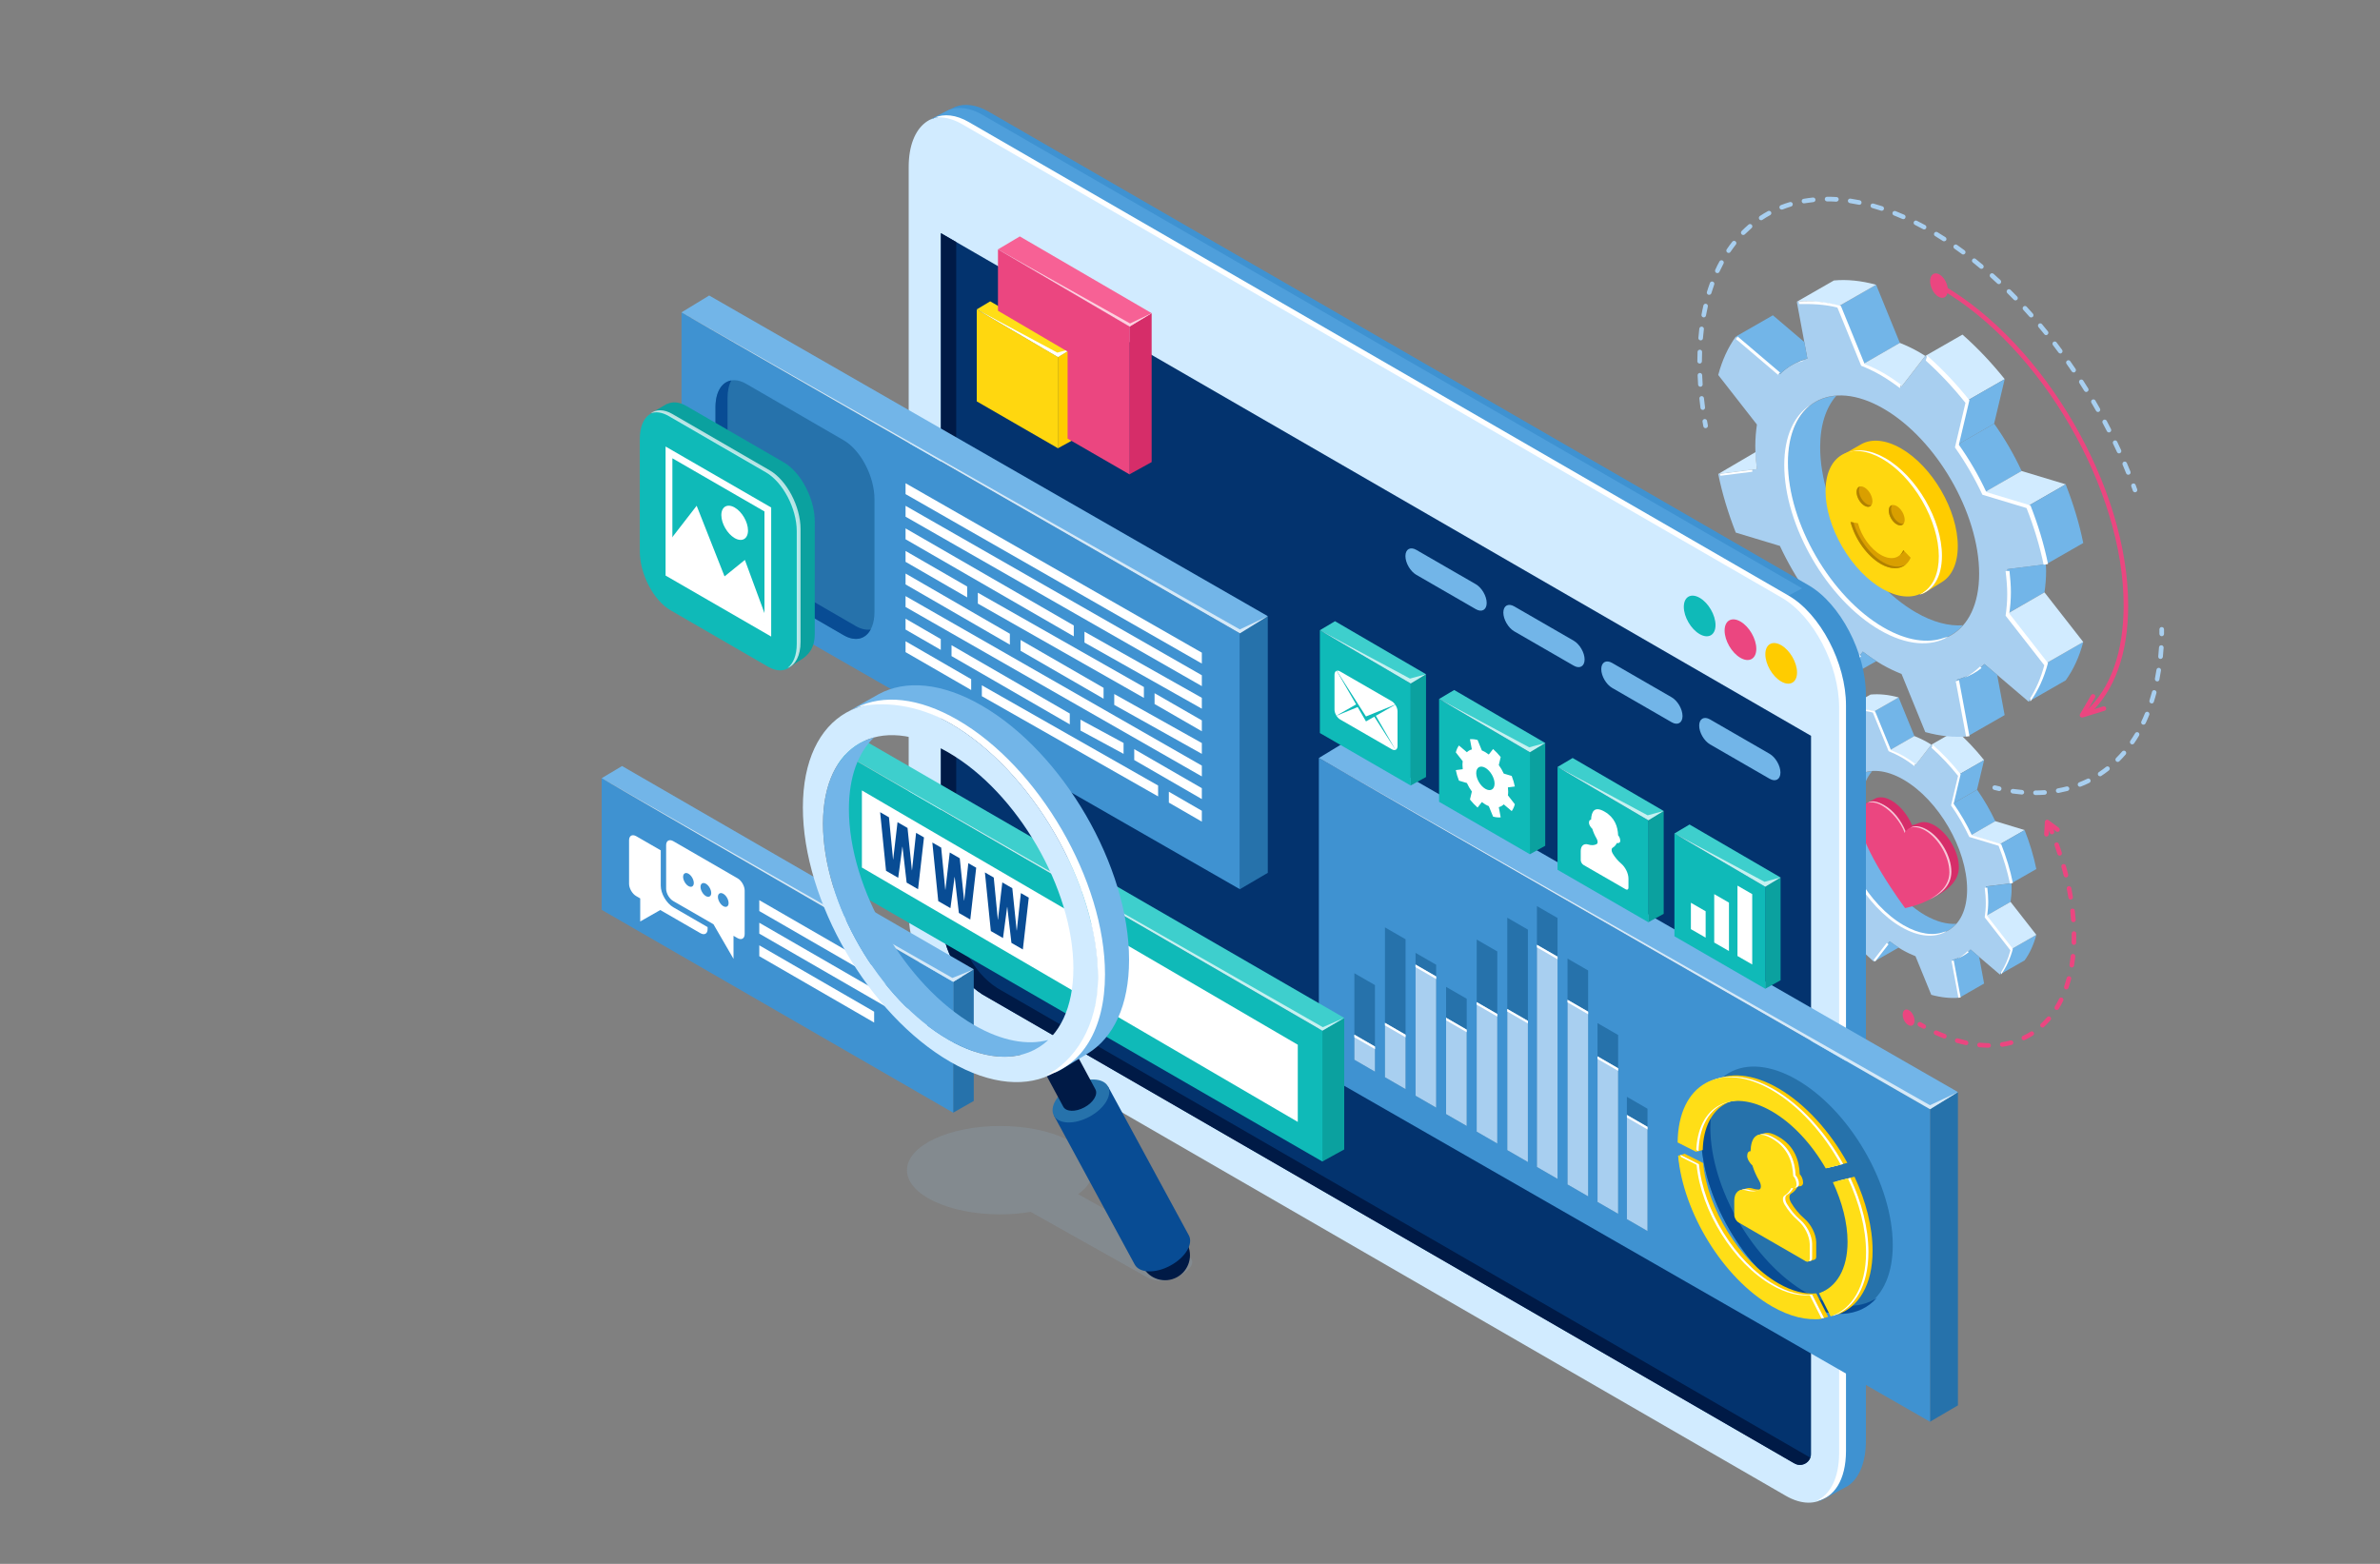 <?xml version="1.0" encoding="utf-8"?>
<!-- Generator: Adobe Illustrator 23.0.2, SVG Export Plug-In . SVG Version: 6.00 Build 0)  -->
<svg version="1.1" id="Layer_1" xmlns="http://www.w3.org/2000/svg" xmlns:xlink="http://www.w3.org/1999/xlink" x="0px" y="0px"
	 viewBox="0 0 350 230" style="enable-background:new 0 0 350 230;" xml:space="preserve">
<rect x="0" y="0" width="350" height="230" fill="#808080" stroke="none"/>
<style type="text/css">
	.st0{fill:#A8CFF0;}
	.st1{fill:#D1EBFF;}
	.st2{fill:#F0F8FF;}
	.st3{opacity:0.5;fill:#FFFFFF;}
	.st4{fill:#FFFFFF;}
	.st5{fill:#72B5E8;}
	.st6{fill:#EB4680;}
	.st7{fill:#D62D69;}
	.st8{opacity:0.7;fill:#FFFFFF;}
	.st9{fill:#3F92D1;}
	.st10{fill:#4F9FDB;}
	.st11{fill:#03336E;}
	.st12{fill:#001A46;}
	.st13{fill:#FFCC00;}
	.st14{fill:#0FBAB8;}
	.st15{fill:#2672AB;}
	.st16{fill:#084C94;}
	.st17{fill:#0BA19F;}
	.st18{fill:#FFD70F;}
	.st19{fill:#D99F00;}
	.st20{fill:#B08100;}
	.st21{fill:#FFDE17;}
	.st22{fill:#3ECFCD;}
	.st23{fill:#F76195;}
	.st24{opacity:0.2;fill:#92B4D1;}
</style>
<g>
	<g>
		<g>
			<path class="st5" d="M283.1,134.6c-5.17-2.99-9.36-10.22-9.36-16.15c0-2.2,0.58-3.9,1.57-5.03c-2.84,0.21-4.76,2.58-4.76,6.59
				c0,5.93,4.19,13.16,9.36,16.15c3.25,1.88,6.1,1.62,7.78-0.3C286.34,135.96,284.78,135.56,283.1,134.6z"/>
			<path class="st0" d="M292.2,132.64c0-0.74-0.06-1.5-0.16-2.27l3.78-0.48c-0.38-1.91-0.97-3.83-1.72-5.73l-4.31-1.3
				c-0.75-1.61-1.66-3.17-2.68-4.63l1.03-4.35c-1.28-1.6-2.66-3.06-4.13-4.35l-2.32,3c-0.62-0.47-1.25-0.91-1.9-1.28
				c-0.65-0.37-1.28-0.66-1.9-0.91l-2.32-5.68c-1.47-0.4-2.85-0.54-4.13-0.42l1.03,5.55c-1.03,0.27-1.93,0.79-2.68,1.53l-4.31-3.68
				c-0.75,1.04-1.33,2.29-1.72,3.75l3.78,4.85c-0.1,0.66-0.16,1.34-0.16,2.09c0,0.74,0.06,1.5,0.16,2.27l-3.78,0.48
				c0.38,1.91,0.97,3.83,1.72,5.73l4.31,1.3c0.75,1.61,1.66,3.17,2.68,4.63l-1.03,4.35c1.28,1.6,2.66,3.06,4.13,4.35l2.32-3
				c0.62,0.47,1.25,0.91,1.9,1.28c0.65,0.37,1.28,0.66,1.9,0.91l2.32,5.68c1.47,0.4,2.85,0.54,4.13,0.42l-1.03-5.55
				c1.03-0.27,1.93-0.79,2.68-1.53l4.31,3.68c0.75-1.04,1.33-2.29,1.72-3.75l-3.78-4.85C292.14,134.07,292.2,133.38,292.2,132.64z
				 M279.92,136.15c-5.17-2.99-9.36-10.22-9.36-16.15c0-5.93,4.19-8.32,9.36-5.34c5.17,2.99,9.36,10.22,9.36,16.15
				C289.28,136.75,285.09,139.14,279.92,136.15z"/>
			<polygon class="st5" points="281.53,108.25 279.21,102.57 275.58,104.65 277.9,110.33 			"/>
			<path class="st1" d="M277.9,110.33c0.62,0.25,1.25,0.54,1.9,0.91c0.65,0.37,1.28,0.81,1.9,1.28l2.32-3l0,0
				c0,0-0.39-0.25-0.59-0.36c-0.65-0.37-1.28-0.66-1.9-0.91L277.9,110.33z"/>
			<path class="st1" d="M279.21,102.57c-1.47-0.4-2.85-0.54-4.13-0.42l-3.63,2.08c1.28-0.12,2.66,0.01,4.13,0.42L279.21,102.57z"/>
			<path class="st1" d="M291.78,111.79c-1.28-1.6-2.66-3.06-4.13-4.35l-3.63,2.08c1.47,1.29,2.85,2.76,4.13,4.35L291.78,111.79z"/>
			<polygon class="st5" points="288.15,113.87 287.12,118.23 290.74,116.14 291.78,111.79 			"/>
			<path class="st5" d="M287.12,118.23c1.03,1.46,1.93,3.02,2.68,4.63l3.63-2.08c-0.75-1.61-1.66-3.17-2.68-4.63L287.12,118.23z"/>
			<polygon class="st1" points="289.8,122.86 294.11,124.16 297.74,122.08 293.43,120.77 			"/>
			<path class="st5" d="M294.11,124.16c0.75,1.9,1.33,3.82,1.72,5.73l3.63-2.08c-0.39-1.91-0.97-3.83-1.72-5.73L294.11,124.16z"/>
			<path class="st5" d="M272.48,109.78l-0.3-1.61l-3.07-2.62l-3.63,2.08l4.31,3.68C270.55,110.56,271.46,110.05,272.48,109.78z"/>
			<path class="st5" d="M295.83,139.57c-0.38,1.46-0.97,2.71-1.72,3.75l3.63-2.08c0.75-1.04,1.33-2.29,1.72-3.75L295.83,139.57z"/>
			<path class="st5" d="M295.67,132.64c0.1-0.66,0.16-1.34,0.16-2.08c0-0.22-0.01-0.44-0.03-0.66l-3.76,0.48
				c0.1,0.77,0.16,1.53,0.16,2.27c0,0.74-0.06,1.43-0.16,2.08L295.67,132.64z"/>
			<polygon class="st1" points="292.04,134.72 295.83,139.57 299.46,137.49 295.67,132.64 			"/>
			<path class="st5" d="M289.8,139.65c-0.75,0.74-1.66,1.26-2.68,1.53l1.03,5.55l3.63-2.08l-0.73-3.93L289.8,139.65z"/>
			<path class="st1" d="M267.42,118.92l-3.65,2.14l3.78-0.48C267.49,120.03,267.44,119.47,267.42,118.92z"/>
			<path class="st5" d="M277.9,138.43l-2.32,3l3.65-2.08C278.79,139.07,278.34,138.76,277.9,138.43z"/>
			<g>
				<path class="st4" d="M272.04,110.03l-0.01-0.06c-0.17,0.07-0.34,0.15-0.5,0.23C271.7,110.14,271.87,110.07,272.04,110.03z"/>
				<path class="st4" d="M267.1,120.65l-3.14,0.4c0.01,0.06,0.03,0.12,0.04,0.18l3.12-0.39C267.11,120.77,267.1,120.71,267.1,120.65
					z"/>
				<path class="st4" d="M287.95,114.11l-1.03,4.35c1.03,1.46,1.93,3.02,2.68,4.63l4.31,1.3c0.72,1.84,1.29,3.7,1.67,5.55l0.43-0.07
					c-0.38-1.91-0.97-3.83-1.72-5.73l-4.31-1.3c-0.75-1.61-1.66-3.17-2.68-4.63l1.03-4.35c-1.28-1.6-2.66-3.06-4.13-4.35l-0.14,0.48
					C285.44,111.22,286.74,112.6,287.95,114.11z"/>
				<path class="st4" d="M279.95,136.08c-5.17-2.99-9.36-10.22-9.36-16.15c0-2.62,0.82-4.54,2.18-5.62
					c-1.57,1.01-2.54,3.03-2.54,5.87c0,5.93,4.19,13.16,9.36,16.15c2.61,1.51,4.97,1.64,6.67,0.64c-0.13,0.04-0.26,0.06-0.39,0.09
					C284.26,137.66,282.2,137.38,279.95,136.08z"/>
				<path class="st4" d="M287.81,140.99c0.62-0.22,1.19-0.54,1.71-0.96l-0.16-0.14C288.9,140.35,288.38,140.71,287.81,140.99z"/>
				<path class="st4" d="M269.66,111.41c-0.16,0.01,0-0.12,0.16-0.25l-4.15-3.54c-0.12,0.16-0.22,0.34-0.03,0.36L269.66,111.41z"/>
				<path class="st4" d="M287.01,141.43l0.99,5.31c-0.11-0.01,0.11-0.01,0.33-0.03l-1.02-5.49
					C287.1,141.3,286.89,141.37,287.01,141.43z"/>
				<path class="st4" d="M292.39,132.62c0-0.68-0.06-1.38-0.14-2.08l-0.38,0.03c0.1,0.77,0.16,1.53,0.16,2.27
					c0,0.74-0.06,1.43-0.16,2.08l3.78,4.85c-0.32,1.23-0.8,2.3-1.38,3.23l0.02,0.3c0.75-1.04,1.33-2.29,1.72-3.75l-3.78-4.85
					C292.32,134.05,292.39,133.36,292.39,132.62z"/>
				<path class="st4" d="M275.42,104.8l2.32,5.68c0.62,0.25,1.25,0.54,1.9,0.91c0.65,0.37,1.28,0.81,1.9,1.28l0.07-0.36
					c-0.53-0.39-1.07-0.77-1.63-1.09c-0.65-0.37-1.28-0.66-1.9-0.91l-2.32-5.68c-1.47-0.4-2.85-0.54-4.13-0.42l0.04,0.24
					C272.77,104.43,274.21,104.46,275.42,104.8z"/>
				<path class="st4" d="M277.46,138.68l-1.94,2.51c0.08,0.07,0.16,0.15,0.24,0.22l1.97-2.54
					C277.64,138.81,277.55,138.75,277.46,138.68z"/>
			</g>
		</g>
		<g>
			<path class="st5" d="M281.76,90.07c-7.78-4.49-14.09-15.37-14.09-24.29c0-3.31,0.88-5.87,2.37-7.57
				c-4.27,0.31-7.16,3.88-7.16,9.91c0,8.93,6.31,19.8,14.08,24.29c4.89,2.82,9.18,2.43,11.7-0.45
				C286.63,92.11,284.27,91.52,281.76,90.07z"/>
			<path class="st0" d="M295.45,87.12c0-1.12-0.1-2.26-0.24-3.41l5.69-0.72c-0.58-2.87-1.46-5.76-2.58-8.62l-6.49-1.96
				c-1.13-2.43-2.49-4.77-4.04-6.96l1.55-6.55c-1.92-2.4-4.01-4.61-6.21-6.55l-3.49,4.52c-0.93-0.7-1.88-1.36-2.85-1.92
				c-0.97-0.56-1.92-1-2.85-1.37l-3.49-8.55c-2.21-0.61-4.29-0.81-6.21-0.63l1.55,8.34c-1.54,0.41-2.91,1.18-4.04,2.3l-6.49-5.53
				c-1.12,1.56-2,3.44-2.58,5.64l5.69,7.29c-0.14,0.99-0.24,2.02-0.24,3.14c0,1.12,0.1,2.26,0.24,3.41l-5.69,0.72
				c0.58,2.87,1.46,5.76,2.58,8.62l6.49,1.96c1.13,2.43,2.49,4.77,4.04,6.96l-1.55,6.55c1.92,2.4,4.01,4.61,6.21,6.55l3.49-4.52
				c0.93,0.7,1.88,1.36,2.85,1.92c0.97,0.56,1.92,1,2.85,1.37l3.49,8.55c2.21,0.61,4.29,0.81,6.21,0.63l-1.55-8.34
				c1.54-0.41,2.91-1.18,4.04-2.3l6.49,5.53c1.12-1.56,2-3.44,2.58-5.64l-5.69-7.29C295.35,89.27,295.45,88.24,295.45,87.12z
				 M276.97,92.41c-7.78-4.49-14.08-15.37-14.08-24.29s6.31-12.52,14.08-8.03c7.78,4.49,14.08,15.37,14.08,24.29
				S284.75,96.9,276.97,92.41z"/>
			<polygon class="st5" points="279.39,50.43 275.9,41.88 270.44,45.02 273.94,53.57 			"/>
			<path class="st1" d="M273.94,53.57c0.93,0.37,1.88,0.81,2.85,1.37c0.97,0.56,1.92,1.22,2.85,1.92l3.49-4.52l0,0
				c0,0-0.59-0.37-0.89-0.54c-0.97-0.56-1.92-1-2.85-1.37L273.94,53.57z"/>
			<path class="st1" d="M275.9,41.88c-2.21-0.61-4.29-0.81-6.21-0.63l-5.46,3.13c1.92-0.18,4.01,0.02,6.21,0.63L275.9,41.88z"/>
			<path class="st1" d="M294.81,55.76c-1.92-2.4-4.01-4.61-6.21-6.55l-5.46,3.13c2.21,1.94,4.29,4.15,6.21,6.55L294.81,55.76z"/>
			<polygon class="st5" points="289.35,58.89 287.8,65.44 293.25,62.31 294.81,55.76 			"/>
			<path class="st5" d="M287.8,65.44c1.54,2.19,2.91,4.54,4.04,6.96l5.46-3.13c-1.13-2.43-2.49-4.77-4.04-6.96L287.8,65.44z"/>
			<polygon class="st1" points="291.83,72.4 298.32,74.37 303.78,71.23 297.29,69.27 			"/>
			<path class="st5" d="M298.32,74.37c1.12,2.85,2,5.75,2.58,8.62l5.46-3.13c-0.58-2.87-1.46-5.76-2.58-8.62L298.32,74.37z"/>
			<path class="st5" d="M265.79,52.73l-0.45-2.43l-4.62-3.93l-5.46,3.13l6.49,5.53C262.88,53.92,264.24,53.14,265.79,52.73z"/>
			<path class="st5" d="M300.9,97.55c-0.58,2.2-1.46,4.08-2.58,5.64l5.46-3.13c1.12-1.56,2-3.44,2.58-5.64L300.9,97.55z"/>
			<path class="st5" d="M300.66,87.12c0.14-0.99,0.24-2.02,0.24-3.14c0-0.33-0.02-0.66-0.04-1l-5.66,0.72
				c0.14,1.15,0.24,2.3,0.24,3.41c0,1.12-0.1,2.15-0.24,3.14L300.66,87.12z"/>
			<polygon class="st1" points="295.21,90.26 300.9,97.55 306.36,94.42 300.66,87.12 			"/>
			<path class="st5" d="M291.83,97.66c-1.13,1.12-2.49,1.89-4.04,2.3l1.55,8.34l5.46-3.13l-1.1-5.92L291.83,97.66z"/>
			<path class="st1" d="M258.17,66.49l-5.49,3.22l5.69-0.72C258.27,68.15,258.2,67.31,258.17,66.49z"/>
			<path class="st5" d="M273.94,95.83l-3.49,4.52l5.5-3.13C275.26,96.79,274.59,96.33,273.94,95.83z"/>
			<g>
				<path class="st4" d="M265.12,53.11l-0.02-0.08c-0.26,0.1-0.51,0.22-0.76,0.34C264.6,53.27,264.86,53.18,265.12,53.11z"/>
				<path class="st4" d="M257.68,69.09l-4.73,0.6c0.02,0.09,0.04,0.18,0.06,0.28l4.69-0.59C257.7,69.27,257.69,69.18,257.68,69.09z"
					/>
				<path class="st4" d="M289.04,59.25l-1.55,6.55c1.54,2.19,2.91,4.54,4.04,6.96l6.49,1.96c1.09,2.76,1.94,5.57,2.52,8.34
					l0.64-0.11c-0.58-2.87-1.46-5.76-2.58-8.62l-6.49-1.96c-1.13-2.43-2.49-4.77-4.04-6.96l1.55-6.55c-1.92-2.4-4.01-4.61-6.21-6.55
					l-0.21,0.72C285.27,54.9,287.23,56.98,289.04,59.25z"/>
				<path class="st4" d="M277.02,92.3c-7.78-4.49-14.09-15.37-14.09-24.29c0-3.94,1.24-6.83,3.28-8.45
					c-2.36,1.52-3.82,4.56-3.82,8.83c0,8.93,6.31,19.8,14.08,24.29c3.93,2.27,7.48,2.47,10.03,0.97c-0.19,0.06-0.39,0.1-0.58,0.14
					C283.5,94.67,280.4,94.25,277.02,92.3z"/>
				<path class="st4" d="M288.84,99.68c0.94-0.34,1.8-0.82,2.57-1.44l-0.24-0.2C290.48,98.72,289.69,99.26,288.84,99.68z"/>
				<path class="st4" d="M261.54,55.18c-0.24,0.01,0-0.18,0.24-0.38l-6.25-5.32c-0.18,0.25-0.34,0.51-0.04,0.55L261.54,55.18z"/>
				<path class="st4" d="M287.64,100.34l1.49,7.98c-0.17-0.01,0.17-0.01,0.5-0.04l-1.54-8.26
					C287.77,100.14,287.46,100.25,287.64,100.34z"/>
				<path class="st4" d="M295.72,87.09c0-1.03-0.09-2.08-0.21-3.13L294.94,84c0.14,1.15,0.24,2.3,0.24,3.41
					c0,1.12-0.1,2.15-0.24,3.14l5.69,7.29c-0.49,1.85-1.2,3.47-2.08,4.87l0.04,0.45c1.12-1.56,2-3.44,2.58-5.64l-5.69-7.29
					C295.63,89.24,295.72,88.21,295.72,87.09z"/>
				<path class="st4" d="M270.21,45.24l3.49,8.55c0.93,0.37,1.88,0.81,2.85,1.37c0.97,0.56,1.92,1.22,2.85,1.92l0.11-0.54
					c-0.8-0.59-1.62-1.15-2.45-1.63c-0.97-0.56-1.92-1-2.85-1.37l-3.49-8.55c-2.21-0.61-4.29-0.81-6.21-0.63l0.07,0.36
					C266.21,44.68,268.38,44.74,270.21,45.24z"/>
				<path class="st4" d="M273.27,96.21l-2.92,3.78c0.12,0.11,0.24,0.23,0.37,0.34l2.96-3.82C273.54,96.4,273.41,96.31,273.27,96.21z
					"/>
			</g>
		</g>
		<path class="st6" d="M283.84,41.25c0.04-0.9,0.66-1.3,1.38-0.88c0.72,0.42,1.27,1.49,1.23,2.39s-0.66,1.3-1.38,0.88
			C284.35,43.23,283.8,42.16,283.84,41.25z"/>
		<path class="st6" d="M279.81,149.16c0.03-0.6,0.44-0.86,0.92-0.58c0.48,0.28,0.85,0.99,0.82,1.59c-0.03,0.6-0.44,0.86-0.92,0.58
			C280.14,150.48,279.78,149.76,279.81,149.16z"/>
		<g>
			<path class="st6" d="M306.18,105.53c-0.1,0-0.2-0.05-0.26-0.13c-0.09-0.11-0.1-0.26-0.03-0.38l1.62-2.77
				c0.09-0.16,0.3-0.21,0.46-0.12c0.16,0.09,0.22,0.3,0.12,0.46l-1.18,2.03l2.39-0.73c0.18-0.05,0.37,0.05,0.42,0.22
				c0.06,0.18-0.04,0.37-0.22,0.42l-3.21,0.99C306.24,105.53,306.21,105.53,306.18,105.53z"/>
		</g>
		<g>
			<path class="st7" d="M278.18,117.75c1.26,0.73,2.37,2.13,3.01,3.63c0.01,0.02,0.72-0.22,1-0.34c0.62-0.25,1.43-0.15,2.31,0.36
				c1.97,1.14,3.57,3.89,3.57,6.15c0,4.13-7.07,5.56-7.07,5.56s-6.72-8.99-6.72-13.12c0-1.13-0.48-1.47,0.16-1.84
				c0.06-0.03,1.33-0.71,1.39-0.74C276.45,117.14,277.28,117.23,278.18,117.75z"/>
			<path class="st6" d="M276.99,118.4c1.37,0.79,2.56,2.37,3.16,4.02c0.6-0.96,1.79-1.16,3.16-0.37c1.97,1.14,3.57,3.89,3.57,6.15
				c0,4.13-6.72,5.35-6.72,5.35s-6.72-8.99-6.72-13.12C273.42,118.17,275.02,117.26,276.99,118.4z"/>
			<g>
				<path class="st8" d="M276.79,118.48c1.37,0.79,2.72,2.38,3.32,4.02c0.12-0.2-0.05-0.12,0.12-0.25c-0.62-1.57-1.76-3.04-3.07-3.8
					c-1.08-0.62-1.89-0.77-2.53-0.37C275.23,117.9,275.98,118.01,276.79,118.48z"/>
				<path class="st8" d="M283.4,122.03c-1.07-0.62-1.91-0.63-2.45-0.3c0.6-0.18,1.34-0.07,2.16,0.4c1.97,1.14,3.57,3.89,3.57,6.15
					c0,1.92-1.45,3.21-3.01,4.04c1.74-0.81,3.3-2.01,3.3-4.14C286.96,125.92,285.37,123.16,283.4,122.03z"/>
			</g>
		</g>
		<g>
			<path class="st6" d="M307.2,105.07l-0.45-0.5c3.63-3.29,5.55-8.67,5.55-15.53c0-17.09-12.11-37.98-27.01-46.58l0.34-0.58
				c15.08,8.7,27.34,29.86,27.34,47.16C312.97,96.11,310.98,101.65,307.2,105.07z"/>
		</g>
		<g>
			<g>
				<path class="st0" d="M317.9,93.57C317.9,93.57,317.9,93.57,317.9,93.57c-0.19,0-0.34-0.16-0.34-0.34c0-0.22,0-0.45,0-0.67
					c0-0.19,0.15-0.34,0.34-0.34c0.19,0,0.34,0.15,0.34,0.34c0,0.23,0,0.46,0,0.68C318.24,93.42,318.08,93.57,317.9,93.57z"/>
			</g>
			<g>
				<path class="st0" d="M299.34,116.93c-0.19,0-0.34-0.15-0.34-0.33c0-0.19,0.15-0.34,0.33-0.34c0.44,0,0.88-0.02,1.32-0.05
					c0.18-0.01,0.35,0.13,0.36,0.31c0.01,0.19-0.13,0.35-0.31,0.36C300.26,116.91,299.8,116.93,299.34,116.93
					C299.34,116.93,299.34,116.93,299.34,116.93z M297.34,116.85c-0.01,0-0.02,0-0.03,0c-0.44-0.04-0.89-0.09-1.35-0.15
					c-0.18-0.03-0.31-0.2-0.29-0.38c0.03-0.18,0.2-0.31,0.38-0.29c0.44,0.06,0.88,0.11,1.31,0.15c0.19,0.02,0.32,0.18,0.31,0.36
					C297.66,116.72,297.51,116.85,297.34,116.85z M302.67,116.62c-0.16,0-0.3-0.11-0.33-0.28c-0.03-0.18,0.09-0.36,0.27-0.39
					c0.43-0.08,0.86-0.17,1.28-0.28c0.18-0.05,0.36,0.06,0.41,0.24c0.05,0.18-0.06,0.36-0.24,0.41c-0.43,0.11-0.88,0.21-1.33,0.3
					C302.71,116.62,302.69,116.62,302.67,116.62z M305.88,115.71c-0.13,0-0.26-0.08-0.31-0.21c-0.07-0.17,0.02-0.37,0.19-0.44
					c0.41-0.16,0.81-0.34,1.2-0.53c0.17-0.08,0.37-0.01,0.45,0.15c0.08,0.17,0.01,0.37-0.15,0.45c-0.4,0.2-0.82,0.39-1.25,0.55
					C305.97,115.7,305.92,115.71,305.88,115.71z M308.84,114.17c-0.11,0-0.22-0.05-0.28-0.15c-0.1-0.15-0.06-0.36,0.1-0.47
					c0.36-0.24,0.72-0.5,1.06-0.77c0.15-0.11,0.36-0.09,0.47,0.06c0.11,0.15,0.09,0.36-0.06,0.47c-0.35,0.28-0.73,0.55-1.11,0.8
					C308.97,114.15,308.91,114.17,308.84,114.17z M311.43,112.06c-0.09,0-0.17-0.03-0.24-0.1c-0.13-0.13-0.13-0.35,0-0.48
					c0.31-0.31,0.61-0.63,0.89-0.96c0.12-0.14,0.33-0.16,0.48-0.04c0.14,0.12,0.16,0.33,0.04,0.48c-0.29,0.34-0.61,0.68-0.93,1
					C311.6,112.02,311.52,112.06,311.43,112.06z M313.56,109.48c-0.07,0-0.13-0.02-0.19-0.06c-0.15-0.11-0.19-0.32-0.09-0.47
					c0.25-0.36,0.48-0.73,0.71-1.11c0.09-0.16,0.3-0.21,0.46-0.12c0.16,0.09,0.21,0.3,0.12,0.46c-0.23,0.39-0.47,0.78-0.73,1.15
					C313.77,109.43,313.66,109.48,313.56,109.48z M315.21,106.58c-0.05,0-0.1-0.01-0.14-0.03c-0.17-0.08-0.24-0.28-0.16-0.45
					c0.19-0.39,0.36-0.8,0.53-1.21c0.07-0.17,0.27-0.26,0.44-0.19c0.17,0.07,0.26,0.27,0.19,0.44c-0.17,0.43-0.35,0.84-0.54,1.24
					C315.46,106.51,315.34,106.58,315.21,106.58z M316.42,103.46c-0.03,0-0.07,0-0.1-0.02c-0.18-0.06-0.28-0.25-0.22-0.42
					c0.13-0.41,0.25-0.84,0.37-1.27c0.05-0.18,0.23-0.29,0.41-0.24c0.18,0.05,0.29,0.23,0.24,0.41c-0.12,0.44-0.24,0.88-0.38,1.3
					C316.7,103.37,316.57,103.46,316.42,103.46z M317.24,100.22c-0.02,0-0.04,0-0.07-0.01c-0.18-0.04-0.3-0.21-0.27-0.4
					c0.08-0.43,0.16-0.86,0.23-1.31c0.03-0.18,0.2-0.31,0.38-0.28c0.18,0.03,0.31,0.2,0.28,0.38c-0.07,0.45-0.15,0.9-0.23,1.33
					C317.54,100.11,317.4,100.22,317.24,100.22z M317.72,96.91c-0.01,0-0.02,0-0.03,0c-0.19-0.02-0.32-0.18-0.3-0.37
					c0.04-0.43,0.08-0.88,0.11-1.32c0.01-0.19,0.15-0.33,0.36-0.32c0.19,0.01,0.33,0.17,0.32,0.36c-0.03,0.46-0.06,0.9-0.11,1.35
					C318.04,96.78,317.89,96.91,317.72,96.91z"/>
			</g>
			<g>
				<path class="st0" d="M294,116.34c-0.02,0-0.05,0-0.07-0.01c-0.22-0.05-0.44-0.1-0.67-0.16c-0.18-0.04-0.29-0.23-0.25-0.41
					c0.04-0.18,0.23-0.29,0.41-0.25c0.22,0.05,0.43,0.1,0.65,0.15c0.18,0.04,0.3,0.22,0.26,0.4
					C294.29,116.23,294.15,116.34,294,116.34z"/>
			</g>
		</g>
		<g>
			<g>
				<path class="st0" d="M250.82,62.97c-0.16,0-0.3-0.11-0.33-0.28c-0.04-0.22-0.08-0.45-0.12-0.67c-0.03-0.18,0.09-0.36,0.28-0.39
					c0.18-0.03,0.36,0.09,0.39,0.28c0.04,0.22,0.08,0.44,0.12,0.66c0.03,0.18-0.09,0.36-0.27,0.39
					C250.86,62.97,250.84,62.97,250.82,62.97z"/>
			</g>
			<g>
				<path class="st0" d="M312.98,69.82c-0.13,0-0.26-0.08-0.31-0.21c-0.17-0.42-0.34-0.84-0.52-1.26c-0.07-0.17,0.01-0.37,0.18-0.44
					c0.17-0.07,0.37,0.01,0.44,0.18c0.18,0.42,0.36,0.84,0.53,1.27c0.07,0.17-0.01,0.37-0.19,0.44
					C313.07,69.81,313.02,69.82,312.98,69.82z M311.63,66.68c-0.13,0-0.25-0.07-0.31-0.2c-0.19-0.41-0.38-0.82-0.58-1.23
					c-0.08-0.17-0.01-0.37,0.16-0.45c0.17-0.08,0.37-0.01,0.45,0.16c0.2,0.41,0.39,0.83,0.58,1.24c0.08,0.17,0,0.37-0.17,0.45
					C311.72,66.67,311.67,66.68,311.63,66.68z M310.14,63.6c-0.12,0-0.24-0.07-0.3-0.18c-0.2-0.4-0.41-0.81-0.63-1.21
					c-0.09-0.16-0.02-0.37,0.14-0.46c0.17-0.09,0.37-0.02,0.46,0.14c0.21,0.4,0.43,0.81,0.63,1.22c0.08,0.17,0.02,0.37-0.15,0.45
					C310.25,63.59,310.19,63.6,310.14,63.6z M308.53,60.59c-0.12,0-0.23-0.06-0.29-0.17c-0.22-0.4-0.45-0.79-0.68-1.18
					c-0.09-0.16-0.04-0.37,0.12-0.46c0.16-0.09,0.37-0.04,0.46,0.12c0.23,0.39,0.46,0.79,0.68,1.19c0.09,0.16,0.03,0.37-0.13,0.46
					C308.65,60.58,308.59,60.59,308.53,60.59z M250.4,60.28c-0.17,0-0.31-0.12-0.33-0.29c-0.06-0.46-0.11-0.91-0.16-1.36
					c-0.02-0.19,0.11-0.35,0.3-0.37c0.18-0.02,0.35,0.11,0.37,0.3c0.05,0.45,0.1,0.9,0.16,1.35c0.02,0.18-0.11,0.35-0.29,0.38
					C250.43,60.28,250.41,60.28,250.4,60.28z M306.8,57.65c-0.11,0-0.22-0.06-0.29-0.16c-0.24-0.39-0.48-0.77-0.72-1.15
					c-0.1-0.16-0.05-0.37,0.1-0.47c0.16-0.1,0.36-0.06,0.47,0.1c0.25,0.38,0.49,0.77,0.73,1.16c0.1,0.16,0.05,0.37-0.11,0.46
					C306.92,57.63,306.86,57.65,306.8,57.65z M250.06,56.88c-0.18,0-0.32-0.14-0.34-0.31c-0.03-0.46-0.06-0.92-0.07-1.37
					c-0.01-0.19,0.14-0.34,0.32-0.35c0,0,0.01,0,0.01,0c0.18,0,0.33,0.14,0.34,0.32c0.02,0.45,0.04,0.9,0.07,1.35
					c0.01,0.19-0.13,0.35-0.31,0.36C250.07,56.88,250.07,56.88,250.06,56.88z M304.95,54.78c-0.11,0-0.21-0.05-0.28-0.15
					c-0.25-0.38-0.51-0.75-0.77-1.12c-0.11-0.15-0.07-0.36,0.08-0.47c0.15-0.11,0.36-0.07,0.47,0.08c0.26,0.37,0.52,0.75,0.78,1.13
					c0.1,0.15,0.06,0.36-0.09,0.47C305.08,54.76,305.02,54.78,304.95,54.78z M249.95,53.47C249.95,53.47,249.95,53.47,249.95,53.47
					c-0.19,0-0.34-0.15-0.34-0.34c0-0.46,0.01-0.92,0.03-1.38c0.01-0.18,0.16-0.32,0.34-0.32c0,0,0.01,0,0.01,0
					c0.19,0.01,0.33,0.16,0.32,0.35c-0.02,0.45-0.03,0.9-0.03,1.35C250.29,53.32,250.13,53.47,249.95,53.47z M302.99,51.99
					c-0.1,0-0.2-0.05-0.27-0.14c-0.27-0.36-0.54-0.73-0.82-1.09c-0.11-0.15-0.08-0.36,0.06-0.47c0.15-0.11,0.36-0.09,0.47,0.06
					c0.28,0.36,0.55,0.73,0.82,1.1c0.11,0.15,0.08,0.36-0.07,0.47C303.13,51.97,303.05,51.99,302.99,51.99z M250.1,50.06
					c-0.01,0-0.02,0-0.03,0c-0.19-0.02-0.32-0.18-0.31-0.36c0.04-0.46,0.09-0.92,0.14-1.37c0.02-0.18,0.2-0.32,0.38-0.29
					c0.19,0.02,0.32,0.19,0.29,0.38c-0.05,0.44-0.1,0.89-0.14,1.35C250.42,49.93,250.27,50.06,250.1,50.06z M300.9,49.29
					c-0.1,0-0.2-0.04-0.26-0.13c-0.28-0.35-0.57-0.7-0.86-1.05c-0.12-0.14-0.1-0.36,0.04-0.48c0.14-0.12,0.35-0.1,0.47,0.04
					c0.29,0.35,0.58,0.7,0.87,1.06c0.12,0.15,0.09,0.36-0.05,0.47C301.05,49.27,300.98,49.29,300.9,49.29z M298.7,46.69
					c-0.09,0-0.19-0.04-0.25-0.11c-0.3-0.34-0.6-0.68-0.91-1.01c-0.13-0.14-0.12-0.35,0.02-0.48c0.14-0.13,0.35-0.12,0.48,0.02
					c0.31,0.34,0.61,0.67,0.92,1.02c0.12,0.14,0.11,0.35-0.03,0.48C298.86,46.66,298.78,46.69,298.7,46.69z M250.55,46.68
					c-0.02,0-0.04,0-0.06-0.01c-0.18-0.03-0.3-0.21-0.27-0.39c0.08-0.46,0.18-0.91,0.28-1.35c0.04-0.18,0.22-0.3,0.4-0.25
					c0.18,0.04,0.29,0.22,0.25,0.4c-0.1,0.43-0.19,0.87-0.27,1.32C250.85,46.57,250.71,46.68,250.55,46.68z M296.39,44.18
					c-0.09,0-0.18-0.03-0.24-0.1c-0.32-0.33-0.64-0.65-0.96-0.97c-0.13-0.13-0.13-0.34,0-0.48c0.13-0.13,0.34-0.13,0.48,0
					c0.32,0.32,0.65,0.65,0.97,0.98c0.13,0.13,0.13,0.35-0.01,0.48C296.56,44.15,296.47,44.18,296.39,44.18z M251.34,43.36
					c-0.03,0-0.07,0-0.1-0.01c-0.18-0.05-0.28-0.24-0.22-0.42c0.14-0.45,0.28-0.88,0.44-1.31c0.06-0.18,0.26-0.27,0.43-0.2
					c0.18,0.06,0.27,0.26,0.2,0.43c-0.15,0.42-0.29,0.84-0.42,1.28C251.62,43.27,251.49,43.36,251.34,43.36z M293.95,41.79
					c-0.08,0-0.16-0.03-0.23-0.09c-0.33-0.31-0.67-0.61-1-0.92c-0.14-0.12-0.15-0.34-0.03-0.48c0.12-0.14,0.34-0.15,0.48-0.03
					c0.34,0.3,0.68,0.61,1.01,0.92c0.14,0.13,0.14,0.34,0.02,0.48C294.13,41.76,294.04,41.79,293.95,41.79z M252.55,40.17
					c-0.05,0-0.09-0.01-0.14-0.03c-0.17-0.08-0.24-0.28-0.17-0.45c0.19-0.43,0.4-0.84,0.62-1.24c0.09-0.16,0.29-0.22,0.46-0.14
					c0.16,0.09,0.23,0.29,0.14,0.46c-0.21,0.39-0.41,0.79-0.6,1.2C252.8,40.1,252.68,40.17,252.55,40.17z M291.39,39.54
					c-0.08,0-0.15-0.03-0.22-0.08c-0.35-0.29-0.7-0.58-1.05-0.86c-0.15-0.12-0.17-0.33-0.05-0.47c0.12-0.15,0.33-0.17,0.47-0.05
					c0.36,0.28,0.71,0.57,1.06,0.87c0.14,0.12,0.16,0.33,0.04,0.48C291.58,39.49,291.49,39.54,291.39,39.54z M288.71,37.43
					c-0.07,0-0.14-0.02-0.2-0.07c-0.37-0.27-0.73-0.53-1.1-0.79c-0.15-0.11-0.19-0.32-0.08-0.47c0.11-0.15,0.32-0.19,0.47-0.08
					c0.37,0.26,0.75,0.53,1.11,0.8c0.15,0.11,0.18,0.32,0.07,0.47C288.91,37.38,288.81,37.43,288.71,37.43z M254.21,37.2
					c-0.07,0-0.13-0.02-0.19-0.06c-0.15-0.1-0.2-0.31-0.09-0.47c0.26-0.39,0.54-0.77,0.82-1.12c0.11-0.15,0.33-0.17,0.47-0.06
					c0.15,0.11,0.17,0.33,0.06,0.47c-0.27,0.35-0.54,0.71-0.79,1.08C254.42,37.15,254.32,37.2,254.21,37.2z M285.9,35.49
					c-0.06,0-0.13-0.02-0.18-0.05c-0.38-0.25-0.77-0.48-1.15-0.72c-0.16-0.1-0.21-0.3-0.11-0.46c0.1-0.16,0.3-0.21,0.46-0.11
					c0.39,0.24,0.78,0.48,1.17,0.73c0.16,0.1,0.2,0.31,0.1,0.47C286.12,35.43,286.01,35.49,285.9,35.49z M256.36,34.56
					c-0.09,0-0.17-0.03-0.24-0.1c-0.13-0.13-0.13-0.34,0-0.48c0.33-0.33,0.67-0.65,1.02-0.95c0.14-0.12,0.35-0.11,0.48,0.04
					c0.12,0.14,0.11,0.35-0.04,0.48c-0.33,0.29-0.66,0.6-0.98,0.91C256.53,34.53,256.45,34.56,256.36,34.56z M282.96,33.74
					c-0.05,0-0.11-0.01-0.16-0.04c-0.4-0.22-0.8-0.43-1.2-0.63c-0.17-0.08-0.23-0.29-0.15-0.45c0.08-0.17,0.29-0.23,0.45-0.15
					c0.4,0.2,0.81,0.42,1.22,0.64c0.16,0.09,0.22,0.29,0.13,0.46C283.2,33.68,283.08,33.74,282.96,33.74z M258.99,32.39
					c-0.11,0-0.22-0.05-0.28-0.15c-0.1-0.16-0.06-0.36,0.09-0.47c0.39-0.26,0.79-0.5,1.19-0.72c0.16-0.09,0.37-0.03,0.46,0.13
					c0.09,0.16,0.03,0.37-0.13,0.46c-0.39,0.21-0.77,0.44-1.14,0.69C259.12,32.38,259.05,32.39,258.99,32.39z M279.9,32.23
					c-0.05,0-0.09-0.01-0.14-0.03c-0.42-0.18-0.83-0.36-1.25-0.52c-0.17-0.07-0.26-0.27-0.19-0.44c0.07-0.17,0.26-0.26,0.44-0.19
					c0.42,0.17,0.84,0.35,1.27,0.53c0.17,0.08,0.25,0.27,0.17,0.44C280.16,32.16,280.03,32.23,279.9,32.23z M276.72,31
					c-0.03,0-0.07-0.01-0.11-0.02c-0.43-0.14-0.86-0.27-1.29-0.39c-0.18-0.05-0.28-0.24-0.23-0.42c0.05-0.18,0.23-0.28,0.42-0.23
					c0.44,0.12,0.88,0.26,1.32,0.4c0.18,0.06,0.27,0.25,0.21,0.43C276.99,30.91,276.86,31,276.72,31z M262.01,30.82
					c-0.13,0-0.26-0.08-0.31-0.21c-0.07-0.17,0.02-0.37,0.19-0.44c0.43-0.17,0.87-0.32,1.32-0.45c0.18-0.05,0.37,0.05,0.42,0.23
					c0.05,0.18-0.05,0.37-0.23,0.42c-0.43,0.13-0.85,0.28-1.26,0.44C262.09,30.82,262.05,30.82,262.01,30.82z M273.43,30.12
					c-0.02,0-0.05,0-0.07-0.01c-0.45-0.09-0.89-0.17-1.33-0.24c-0.18-0.03-0.31-0.2-0.28-0.38c0.03-0.19,0.2-0.31,0.38-0.28
					c0.45,0.07,0.9,0.15,1.36,0.24c0.18,0.04,0.3,0.22,0.26,0.4C273.73,30.01,273.59,30.12,273.43,30.12z M265.29,29.91
					c-0.16,0-0.3-0.11-0.33-0.28c-0.03-0.18,0.09-0.36,0.27-0.39c0.45-0.08,0.91-0.14,1.38-0.19c0.18-0.02,0.35,0.12,0.37,0.3
					c0.02,0.19-0.12,0.35-0.3,0.37c-0.45,0.05-0.89,0.11-1.33,0.18C265.33,29.91,265.31,29.91,265.29,29.91z M270.05,29.66
					c-0.01,0-0.01,0-0.02,0c-0.45-0.03-0.9-0.04-1.34-0.04c-0.19,0-0.34-0.15-0.34-0.34c0-0.19,0.15-0.34,0.34-0.34
					c0.46,0,0.92,0.01,1.39,0.04c0.19,0.01,0.33,0.17,0.32,0.36C270.37,29.52,270.22,29.66,270.05,29.66z"/>
			</g>
			<g>
				<path class="st0" d="M313.98,72.4c-0.14,0-0.27-0.08-0.32-0.22l-0.23-0.63c-0.06-0.17,0.02-0.37,0.2-0.43
					c0.17-0.07,0.37,0.02,0.43,0.2l0.23,0.63c0.06,0.17-0.03,0.37-0.2,0.43C314.05,72.39,314.01,72.4,313.98,72.4z"/>
			</g>
		</g>
		<g>
			<g>
				<path class="st6" d="M301.75,122.7c-0.13,0-0.26-0.08-0.31-0.21c-0.08-0.21-0.17-0.41-0.25-0.62c-0.07-0.17,0.01-0.37,0.18-0.44
					c0.17-0.07,0.37,0.01,0.44,0.18c0.09,0.21,0.17,0.42,0.26,0.63c0.07,0.17-0.01,0.37-0.19,0.44
					C301.83,122.69,301.79,122.7,301.75,122.7z"/>
			</g>
			<g>
				<path class="st6" d="M292.44,154.09C292.44,154.09,292.44,154.09,292.44,154.09c-0.45,0-0.91-0.03-1.37-0.07
					c-0.19-0.02-0.32-0.18-0.3-0.37c0.02-0.19,0.19-0.31,0.37-0.3c0.44,0.04,0.87,0.06,1.3,0.07c0.19,0,0.34,0.15,0.34,0.34
					C292.78,153.94,292.63,154.09,292.44,154.09z M294.44,153.95c-0.16,0-0.31-0.12-0.33-0.29c-0.03-0.18,0.1-0.36,0.28-0.38
					c0.43-0.06,0.86-0.15,1.27-0.26c0.18-0.05,0.36,0.06,0.41,0.24c0.05,0.18-0.06,0.36-0.24,0.41c-0.44,0.12-0.89,0.21-1.34,0.28
					C294.47,153.95,294.45,153.95,294.44,153.95z M289.13,153.71c-0.02,0-0.05,0-0.07-0.01c-0.43-0.09-0.87-0.21-1.32-0.33
					c-0.18-0.05-0.28-0.24-0.23-0.42c0.05-0.18,0.24-0.28,0.42-0.23c0.43,0.12,0.86,0.23,1.27,0.32c0.18,0.04,0.3,0.22,0.26,0.4
					C289.43,153.61,289.29,153.71,289.13,153.71z M297.62,152.99c-0.13,0-0.25-0.07-0.3-0.19c-0.08-0.17-0.01-0.37,0.16-0.45
					c0.39-0.18,0.77-0.39,1.13-0.62c0.16-0.1,0.36-0.05,0.46,0.1c0.1,0.16,0.05,0.37-0.1,0.46c-0.39,0.25-0.79,0.47-1.21,0.66
					C297.72,152.98,297.67,152.99,297.62,152.99z M285.94,152.74c-0.04,0-0.08-0.01-0.12-0.02c-0.41-0.16-0.83-0.34-1.25-0.53
					c-0.17-0.08-0.24-0.28-0.17-0.45c0.08-0.17,0.28-0.24,0.45-0.17c0.41,0.19,0.81,0.36,1.21,0.51c0.17,0.07,0.26,0.26,0.19,0.44
					C286.2,152.66,286.07,152.74,285.94,152.74z M300.37,151.13c-0.09,0-0.18-0.04-0.25-0.11c-0.13-0.14-0.12-0.35,0.02-0.48
					c0.31-0.29,0.61-0.61,0.9-0.94c0.12-0.14,0.34-0.16,0.47-0.04c0.14,0.12,0.16,0.33,0.04,0.47c-0.3,0.35-0.62,0.68-0.95,0.99
					C300.54,151.1,300.46,151.13,300.37,151.13z M302.47,148.54c-0.06,0-0.12-0.02-0.18-0.05c-0.16-0.1-0.21-0.3-0.11-0.46
					c0.22-0.36,0.43-0.75,0.63-1.14c0.08-0.17,0.29-0.23,0.45-0.15c0.17,0.08,0.24,0.28,0.15,0.45c-0.2,0.41-0.42,0.82-0.66,1.2
					C302.69,148.49,302.58,148.54,302.47,148.54z M303.87,145.52c-0.04,0-0.07-0.01-0.11-0.02c-0.18-0.06-0.27-0.25-0.21-0.43
					c0.14-0.4,0.27-0.83,0.38-1.25c0.05-0.18,0.23-0.29,0.41-0.24c0.18,0.05,0.29,0.23,0.24,0.41c-0.12,0.44-0.25,0.88-0.39,1.3
					C304.14,145.44,304.01,145.52,303.87,145.52z M304.68,142.29c-0.02,0-0.04,0-0.06,0c-0.18-0.03-0.31-0.2-0.28-0.39
					c0.07-0.42,0.13-0.86,0.18-1.3c0.02-0.19,0.19-0.32,0.37-0.3c0.19,0.02,0.32,0.19,0.3,0.37c-0.05,0.46-0.11,0.91-0.18,1.34
					C304.98,142.17,304.84,142.29,304.68,142.29z M304.99,138.97c0,0-0.01,0-0.01,0c-0.19-0.01-0.33-0.16-0.33-0.35
					c0.01-0.3,0.01-0.61,0.01-0.92l0-0.4c0-0.19,0.15-0.34,0.33-0.34c0.19,0.02,0.34,0.15,0.34,0.33l0,0.41c0,0.32,0,0.63-0.01,0.94
					C305.32,138.82,305.17,138.97,304.99,138.97z M304.91,135.63c-0.17,0-0.32-0.13-0.34-0.31c-0.03-0.44-0.07-0.88-0.12-1.32
					c-0.02-0.19,0.11-0.35,0.3-0.37c0.18-0.02,0.35,0.11,0.37,0.3c0.05,0.45,0.09,0.9,0.13,1.34c0.01,0.19-0.13,0.35-0.31,0.36
					C304.93,135.63,304.92,135.63,304.91,135.63z M304.51,132.31c-0.16,0-0.3-0.12-0.33-0.28c-0.07-0.43-0.15-0.87-0.24-1.3
					c-0.04-0.18,0.08-0.36,0.26-0.4c0.18-0.04,0.36,0.08,0.4,0.26c0.09,0.44,0.17,0.88,0.24,1.32c0.03,0.18-0.09,0.36-0.28,0.39
					C304.55,132.31,304.53,132.31,304.51,132.31z M303.82,129.04c-0.15,0-0.29-0.1-0.33-0.25c-0.11-0.43-0.22-0.86-0.34-1.28
					c-0.05-0.18,0.05-0.37,0.23-0.42c0.18-0.05,0.37,0.05,0.42,0.23c0.12,0.43,0.24,0.87,0.35,1.3c0.04,0.18-0.06,0.36-0.24,0.41
					C303.88,129.04,303.85,129.04,303.82,129.04z M302.89,125.84c-0.14,0-0.27-0.09-0.32-0.23c-0.14-0.42-0.28-0.84-0.43-1.26
					c-0.06-0.18,0.03-0.37,0.2-0.43c0.18-0.06,0.37,0.03,0.43,0.2c0.15,0.42,0.3,0.85,0.44,1.27c0.06,0.18-0.04,0.37-0.21,0.43
					C302.96,125.83,302.93,125.84,302.89,125.84z"/>
			</g>
			<g>
				<path class="st6" d="M282.9,151.3c-0.06,0-0.11-0.01-0.16-0.04c-0.2-0.11-0.4-0.22-0.59-0.33c-0.16-0.09-0.22-0.3-0.12-0.46
					c0.09-0.16,0.3-0.22,0.46-0.12c0.19,0.11,0.39,0.22,0.58,0.33c0.16,0.09,0.22,0.29,0.13,0.46
					C283.13,151.24,283.02,151.3,282.9,151.3z"/>
			</g>
		</g>
		<g>
			<path class="st6" d="M300.95,123.03c-0.01,0-0.01,0-0.02,0c-0.19-0.01-0.33-0.17-0.32-0.36l0.11-1.8
				c0.01-0.12,0.08-0.23,0.19-0.28c0.11-0.05,0.24-0.04,0.34,0.03l1.52,1.12c0.15,0.11,0.18,0.32,0.07,0.47
				c-0.11,0.15-0.32,0.18-0.47,0.07l-1.02-0.75l-0.07,1.18C301.27,122.89,301.12,123.03,300.95,123.03z"/>
		</g>
	</g>
	<path class="st4" d="M178.58,63.28c-0.01-2.21-3.13-4.01-6.96-4.02c-3.83-0.01-6.93,1.78-6.92,4c0.01,2.03,2.63,3.7,6.01,3.98
		l0.01,1.12c-0.64,0.1-1.11,0.43-1.11,0.83l0.02,3.83c0,0.48,0.68,0.87,1.51,0.87l1.14,0c0.83,0,1.5-0.39,1.5-0.87l-0.02-3.83
		c0-0.4-0.48-0.74-1.12-0.84l-0.01-1.12C176,66.97,178.6,65.31,178.58,63.28z"/>
	<g>
		<path class="st1" d="M262.62,219.99l-120.54-69.63c-4.67-2.69-8.45-9.92-8.45-16.14V24.55c0-6.22,3.78-9.08,8.45-6.39L262.62,87.8
			c4.67,2.69,8.45,9.92,8.45,16.14V213.6C271.07,219.82,267.29,222.68,262.62,219.99z"/>
		<path class="st9" d="M265.96,86.07L145.42,16.44c-1.85-1.07-3.55-1.26-4.94-0.73c-0.18,0.07-3.48,1.77-3.65,1.87
			c0,0-0.01,0.01-0.01,0.01c1.44-0.7,3.27-0.57,5.26,0.58L262.62,87.8c4.67,2.69,8.45,9.92,8.45,16.14V213.6
			c0,3.88-1.47,6.46-3.72,7.19c0.18,0.01,0.41-0.06,0.74-0.25c0.11-0.06,3.61-1.96,3.71-2.03c1.61-1.12,2.6-3.43,2.6-6.63V102.22
			C274.41,96,270.63,88.77,265.96,86.07z"/>
		<path class="st10" d="M265.02,86.53L144.48,16.89c-1.85-1.07-3.55-1.26-4.94-0.73c-0.18,0.07-2.53,1.32-2.7,1.41
			c0,0-0.01,0.01-0.01,0.01c1.44-0.7,3.27-0.57,5.26,0.58L262.62,87.8L265.02,86.53z"/>
		<path class="st4" d="M263.03,87.6L142.49,17.96c-1.91-1.11-3.67-1.26-5.09-0.65c1.21-0.19,2.6,0.1,4.08,0.95L262.01,87.9
			c4.67,2.69,8.45,9.92,8.45,16.15V213.7c0,3.67-1.32,6.16-3.36,7.04c2.61-0.41,4.37-3.09,4.37-7.34V103.74
			C271.48,97.52,267.69,90.29,263.03,87.6z"/>
		<path class="st11" d="M138.38,34.3v99.9c0,4.88,2.32,9.65,6.08,12.04l119.25,68.88c0.04,0.03,0.11,0.06,0.2,0.11
			c1.08,0.61,2.42-0.16,2.42-1.4V108.22L138.38,34.3z"/>
		<path class="st12" d="M266.16,214.34c-0.09-0.05-0.15-0.09-0.2-0.11L146.7,145.34c-3.76-2.39-6.08-7.16-6.08-12.04V35.6l-2.25-1.3
			v99.9c0,4.88,2.32,9.65,6.08,12.04l119.25,68.88c0.04,0.03,0.11,0.06,0.2,0.11c0.91,0.52,2,0.04,2.32-0.87
			C266.2,214.36,266.18,214.35,266.16,214.34z"/>
		<g>
			<path class="st13" d="M259.61,96.22c0,1.47,1.04,3.27,2.33,4.01c1.28,0.74,2.33,0.15,2.33-1.33c0-1.47-1.04-3.27-2.33-4.01
				C260.65,94.15,259.61,94.75,259.61,96.22z"/>
			<path class="st6" d="M253.62,92.74c0,1.47,1.04,3.27,2.33,4.01c1.28,0.74,2.33,0.15,2.33-1.33c0-1.47-1.04-3.27-2.33-4.01
				C254.66,90.67,253.62,91.26,253.62,92.74z"/>
			<path class="st14" d="M247.62,89.25c0,1.47,1.04,3.27,2.33,4.01c1.28,0.74,2.33,0.15,2.33-1.33s-1.04-3.27-2.33-4.01
				C248.66,87.18,247.62,87.78,247.62,89.25z"/>
		</g>
	</g>
	<path class="st5" d="M217.03,85.92l-8.75-5.05c-0.88-0.51-1.6-0.1-1.6,0.91c0,1.01,0.72,2.25,1.6,2.76l8.75,5.05
		c0.88,0.51,1.6,0.1,1.6-0.91C218.63,87.67,217.91,86.43,217.03,85.92z M231.43,94.23l-8.75-5.05c-0.88-0.51-1.6-0.1-1.6,0.91
		c0,1.01,0.72,2.25,1.6,2.76l8.75,5.05c0.88,0.51,1.6,0.1,1.6-0.91C233.03,95.98,232.31,94.74,231.43,94.23z M245.83,102.55
		l-8.75-5.05c-0.88-0.51-1.6-0.1-1.6,0.91c0,1.01,0.72,2.25,1.6,2.76l8.75,5.05c0.88,0.51,1.6,0.1,1.6-0.91
		C247.43,104.29,246.71,103.06,245.83,102.55z M260.23,110.86l-8.75-5.05c-0.88-0.51-1.6-0.1-1.6,0.91c0,1.01,0.72,2.25,1.6,2.76
		l8.75,5.05c0.88,0.51,1.6,0.1,1.6-0.91C261.83,112.61,261.11,111.37,260.23,110.86z"/>
	<g>
		<g>
			<polygon class="st15" points="182.33,93.14 182.33,130.78 186.44,128.37 186.44,90.62 			"/>
			<polygon class="st9" points="182.34,93.14 182.34,130.78 100.22,83.68 100.22,45.94 			"/>
			<polygon class="st5" points="100.22,45.94 182.34,93.14 186.44,90.62 104.29,43.46 			"/>
			<polygon class="st8" points="100.22,45.94 182.34,93.14 186.44,90.62 182.33,92.57 			"/>
		</g>
		<g>
			<polygon class="st4" points="170.31,117.13 170.31,115.53 144.39,100.79 144.39,102.39 			"/>
			<polygon class="st4" points="133.17,71.07 133.17,72.67 176.74,97.59 176.74,95.99 			"/>
			<polygon class="st4" points="148.51,93.21 133.17,84.35 133.17,85.95 148.51,94.81 			"/>
			<polygon class="st4" points="158.89,105.84 158.89,107.44 165.23,110.87 165.23,109.27 			"/>
			<polygon class="st4" points="157.91,91.99 133.17,77.71 133.17,79.31 157.91,93.59 			"/>
			<polygon class="st4" points="142.23,86.26 133.17,81.03 133.17,82.63 142.23,87.86 			"/>
			<polygon class="st4" points="139.93,96.49 157.32,106.53 157.32,104.94 139.93,94.89 			"/>
			<polygon class="st4" points="143.8,87.17 143.8,88.77 168.22,102.64 168.22,101.04 			"/>
			<polygon class="st4" points="150.08,94.12 150.08,95.71 162.29,102.76 162.29,101.16 			"/>
			<polygon class="st4" points="138.35,93.99 133.17,90.99 133.17,92.59 138.35,95.58 			"/>
			<polygon class="st4" points="159.48,94.5 176.74,104.23 176.74,102.63 159.48,92.9 			"/>
			<polygon class="st4" points="169.79,103.54 176.74,107.55 176.74,105.95 169.79,101.95 			"/>
			<polygon class="st4" points="133.17,75.99 176.74,100.91 176.74,99.31 133.17,74.39 			"/>
			<polygon class="st4" points="163.86,103.67 176.74,110.87 176.74,109.28 163.86,102.07 			"/>
			<polygon class="st4" points="142.82,99.89 133.17,94.31 133.17,95.91 142.82,101.48 			"/>
			<polygon class="st4" points="171.89,118.04 176.74,120.84 176.74,119.24 171.89,116.44 			"/>
			<polygon class="st4" points="166.8,111.78 176.74,117.52 176.74,115.92 166.8,110.18 			"/>
			<polygon class="st4" points="133.17,89.27 176.74,114.19 176.74,112.6 133.17,87.67 			"/>
		</g>
		<path class="st15" d="M124.07,64.75l-14.32-8.29c-2.5-1.45-4.53,0.09-4.53,3.43v16.58c0,3.34,2.03,7.22,4.53,8.66l14.32,8.29
			c2.5,1.45,4.53-0.09,4.53-3.43V73.41C128.6,70.07,126.57,66.19,124.07,64.75z"/>
		<path class="st16" d="M125.84,92.07l-14.32-8.29c-2.5-1.45-4.53-5.32-4.53-8.66V58.54c0-1.06,0.2-1.93,0.56-2.59
			c-1.39,0.23-2.33,1.66-2.33,3.94v16.58c0,3.34,2.03,7.22,4.53,8.66l14.32,8.29c1.71,0.99,3.2,0.58,3.97-0.84
			C127.39,92.68,126.64,92.53,125.84,92.07z"/>
		<g>
			<path class="st14" d="M112.94,69.38L98.62,61.1c-2.5-1.45-4.53,0.09-4.53,3.43V81.1c0,3.34,2.03,7.22,4.53,8.66l14.32,8.29
				c2.5,1.45,4.53-0.09,4.53-3.43V78.05C117.47,74.71,115.44,70.83,112.94,69.38z"/>
			<path class="st17" d="M115.28,68.01l-14.32-8.29c-1.07-0.62-2.06-0.69-2.83-0.31l-0.02-0.03l-2.48,1.45l0.01,0.03
				c0.8-0.48,1.84-0.44,2.99,0.22l14.32,8.29c2.5,1.45,4.53,5.32,4.53,8.66v16.58c0,1.62-0.48,2.81-1.26,3.45l1.38-0.91
				c1.16-0.67,2.22-1.7,2.22-3.91V76.68C119.81,73.34,117.78,69.46,115.28,68.01z"/>
			<path class="st8" d="M113.19,69.17l-14.32-8.29c-1.24-0.72-2.37-0.7-3.19-0.09c0.74-0.28,1.65-0.18,2.64,0.39l14.32,8.29
				c2.5,1.45,4.53,5.32,4.53,8.66v16.58c0,1.68-0.52,2.9-1.34,3.52c1.15-0.43,1.9-1.79,1.9-3.82V77.83
				C117.73,74.49,115.7,70.62,113.19,69.17z"/>
			<path class="st4" d="M97.88,65.67v18.98l15.53,8.97V74.64L97.88,65.67z M112.42,91.9l-13.54-7.82V67.4l13.54,7.82V91.9z"/>
			<path class="st4" d="M110,78.02c0,1.24-0.88,1.74-1.96,1.12c-1.08-0.63-1.96-2.14-1.96-3.38s0.88-1.74,1.96-1.12
				C109.12,75.26,110,76.77,110,78.02z"/>
			<polygon class="st4" points="98.4,79.61 102.45,74.38 106.55,84.77 109.54,82.35 112.84,91.31 112.78,92.21 98.46,84.56 			"/>
		</g>
	</g>
	<g>
		<g>
			<path class="st13" d="M287.91,80.32c0,2.58-0.89,4.41-2.34,5.29c-0.04,0.03-2.47,1.53-2.52,1.56c-1.51,0.84-0.54-1.07-2.83-2.39
				c-4.6-2.66-8.33-9.09-8.33-14.37c0-2.61-2.41-2.63-0.94-3.5c0.04-0.02,2.76-1.58,2.8-1.6c1.5-0.81,3.55-0.66,5.82,0.64
				C284.18,68.61,287.91,75.04,287.91,80.32z"/>
			<path class="st4" d="M277.25,67.38c-2.21-1.27-4.21-1.45-5.7-0.7c1.39-0.39,3.11-0.1,4.98,0.98c4.6,2.66,8.33,9.09,8.33,14.37
				c0,2.75-1.01,4.64-2.63,5.45c2.03-0.57,3.35-2.59,3.35-5.73C285.59,76.47,281.86,70.03,277.25,67.38z"/>
			
				<ellipse transform="matrix(0.863 -0.505 0.505 0.863 -1.084 150.27)" class="st18" cx="276.85" cy="77.14" rx="6.78" ry="11.74"/>
		</g>
		<path class="st19" d="M275.36,73.71c0,0.74-0.52,1.04-1.17,0.67c-0.65-0.37-1.17-1.28-1.17-2.02c0-0.74,0.52-1.04,1.17-0.67
			C274.84,72.07,275.36,72.97,275.36,73.71z"/>
		<path class="st19" d="M280.1,76.45c0,0.74-0.52,1.04-1.17,0.67c-0.65-0.37-1.17-1.28-1.17-2.02c0-0.74,0.52-1.04,1.17-0.67
			C279.58,74.8,280.1,75.7,280.1,76.45z"/>
		<path class="st19" d="M272.14,76.77l1.09,0.18c0.5,1.91,1.85,3.78,3.35,4.65c1.46,0.84,2.79,0.56,3.32-0.69l1.08,1.11
			c-0.7,1.66-2.47,2.03-4.4,0.92C274.59,81.78,272.8,79.3,272.14,76.77z"/>
		<path class="st20" d="M274.54,74.14c-0.65-0.37-1.17-1.28-1.17-2.02c0-0.24,0.06-0.43,0.16-0.57c-0.3,0.07-0.5,0.35-0.5,0.81
			c0,0.74,0.52,1.65,1.17,2.02c0.44,0.25,0.81,0.19,1.01-0.1C275.02,74.33,274.79,74.29,274.54,74.14z"/>
		<path class="st20" d="M279.27,76.87c-0.65-0.37-1.17-1.28-1.17-2.02c0-0.24,0.06-0.43,0.16-0.57c-0.3,0.07-0.5,0.35-0.5,0.81
			c0,0.74,0.52,1.65,1.17,2.02c0.44,0.25,0.81,0.19,1.01-0.1C279.75,77.06,279.52,77.02,279.27,76.87z"/>
		<g>
			<path class="st20" d="M280.03,81.05l-0.13-0.14c-0.12,0.29-0.3,0.53-0.5,0.72C279.65,81.49,279.86,81.3,280.03,81.05z"/>
			<path class="st20" d="M276.92,82.69c-1.91-1.1-3.63-3.42-4.35-5.85l-0.43-0.07c0.67,2.54,2.45,5.01,4.44,6.16
				c1.45,0.84,2.81,0.84,3.7,0.08C279.41,83.51,278.2,83.43,276.92,82.69z"/>
		</g>
	</g>
	<g>
		<g>
			<polygon class="st15" points="283.82,163.13 283.82,209.1 287.93,206.69 287.93,160.61 			"/>
			<polygon class="st9" points="283.83,163.13 283.83,209.1 193.95,157.55 193.95,111.48 			"/>
			<polygon class="st5" points="193.95,111.48 283.83,163.13 287.93,160.61 198.03,109 			"/>
			<polygon class="st8" points="193.95,111.48 283.83,163.13 287.93,160.61 283.82,162.55 			"/>
		</g>
		
			<ellipse transform="matrix(0.863 -0.505 0.505 0.863 -52.252 157.312)" class="st15" cx="264.27" cy="175.11" rx="11.48" ry="19.88"/>
		<path class="st16" d="M265.62,190.12c-7.79-4.5-14.1-15.39-14.1-24.33c0-3.34,0.88-5.93,2.39-7.63c-2.32,1.55-3.74,4.58-3.74,8.81
			c0,8.94,6.31,19.83,14.1,24.33c4.88,2.82,9.19,2.46,11.72-0.41C273.41,192.6,269.72,192.48,265.62,190.12z"/>
		<g>
			<path class="st15" d="M224.69,136.72l-3.03-1.75v34.18l3.03,1.75V136.72z M229.05,135.01l-3.03-1.75v38.37l3.03,1.75V135.01z
				 M233.55,142.73l-3.03-1.75v33.22l3.03,1.75V142.73z M212.66,145.14v18.72l3.03,1.75v-18.72L212.66,145.14z M220.19,139.93
				l-3.03-1.75v28.25l3.03,1.75V139.93z M237.96,152.22l-3.03-1.75v26.3l3.03,1.75V152.22z M242.28,163.06l-3.03-1.75v17.98
				l3.03,1.75V163.06z M211.2,141.89l-3.03-1.75v21.01l3.03,1.75V141.89z M199.17,143.13v12.73l3.03,1.75v-12.73L199.17,143.13z
				 M206.7,138.14l-3.03-1.75v22.04l3.03,1.75V138.14z"/>
			<path class="st0" d="M224.69,150.14l-3.03-1.75v20.76l3.03,1.75V150.14z M229.05,140.7l-3.03-1.75v32.68l3.03,1.75V140.7z
				 M233.55,148.79l-3.03-1.75v27.16l3.03,1.75V148.79z M212.66,149.68v14.17l3.03,1.75v-14.17L212.66,149.68z M220.19,149.13
				l-3.03-1.75v19.05l3.03,1.75V149.13z M211.2,143.61l-3.03-1.75v19.29l3.03,1.75V143.61z M199.17,152.17v3.69l3.03,1.75v-3.69
				L199.17,152.17z M206.7,152.18l-3.03-1.75v8l3.03,1.75V152.18z M237.96,157.11l-3.03-1.75v21.41l3.03,1.75V157.11z
				 M242.28,165.73l-3.03-1.75v15.32l3.03,1.75V165.73z"/>
			<g>
				<polygon class="st4" points="233.55,149.17 230.52,147.42 230.52,147.04 233.55,148.79 				"/>
				<polygon class="st4" points="229.05,141.08 226.02,139.33 226.02,138.95 229.05,140.7 				"/>
				<polygon class="st4" points="242.28,166.11 239.25,164.36 239.25,163.98 242.28,165.73 				"/>
				<polygon class="st4" points="224.69,150.52 221.65,148.76 221.65,148.39 224.69,150.14 				"/>
				<polygon class="st4" points="237.96,157.49 234.93,155.74 234.93,155.36 237.96,157.11 				"/>
				<polygon class="st4" points="206.7,152.56 203.67,150.81 203.67,150.43 206.7,152.18 				"/>
				<polygon class="st4" points="211.2,143.99 208.16,142.24 208.16,141.86 211.2,143.61 				"/>
				<polygon class="st4" points="202.21,153.92 202.21,154.3 199.17,152.55 199.17,152.17 				"/>
				<polygon class="st4" points="220.19,149.51 217.16,147.76 217.16,147.38 220.19,149.13 				"/>
				<polygon class="st4" points="215.69,151.81 212.66,150.06 212.66,149.68 215.69,151.44 				"/>
			</g>
		</g>
		<g>
			<g>
				<path class="st13" d="M250.4,169.14c0.18-6.76,5.1-9.44,11.12-5.96c3.1,1.79,5.91,4.88,7.93,8.4l2.22-0.56
					c-2.53-4.59-6.15-8.64-10.15-10.96c-7.58-4.38-13.76-0.92-13.85,7.7l1.78,1.61L250.4,169.14z"/>
				<path class="st13" d="M267.1,190.22c-1.64,0.15-3.55-0.31-5.58-1.48c-5.71-3.29-10.42-10.97-11.06-17.69l-2.72-1.37
					c0,0.05-0.91,0.23-0.9,0.28c0.79,8.37,7.58,17.79,14.68,21.9c2.58,1.49,4.33,2.27,6.4,2.05c0.09-0.01,0.84-0.22,0.93-0.24
					L267.1,190.22z"/>
				<path class="st13" d="M270.5,173.61c1.35,2.89,2.16,5.96,2.16,8.77c0,4.04-1.65,6.69-4.2,7.56l1.72,3.41
					c3.16-1.09,5.2-4.39,5.2-9.4c0-3.5-0.99-7.3-2.66-10.89L270.5,173.61z"/>
			</g>
			<path class="st13" d="M265.34,179.21c-0.75-0.64-1.42-1.45-1.95-2.34c-0.32-0.54-0.31-1.13,0-1.31c0.41-0.24,0.76-0.61,1-1.11
				c0.34,0.09,0.77-0.03,0.77-0.5c0-0.48-0.21-1-0.49-1.26c-0.08-2.05-0.78-4.16-3.14-5.52c-0.82-0.48-1.45-0.63-1.91-0.54
				c-0.11,0.02-1.04,0.27-1.13,0.31c-0.64,0.32-0.05,1-0.1,2.12c-0.28-0.06-0.49,0.21-0.49,0.69c0,0.47,0.42,1.09,0.77,1.39
				c0.23,0.77,0.59,1.56,1,2.26c0.31,0.55,0.33,1.15,0,1.31c-0.53,0.28-1.21,0.31-1.95,0.08c-0.3-0.09-0.58-0.1-0.82-0.03
				c-0.07,0.02-0.91,0.24-0.97,0.27c-0.44,0.22,0.06,0.54,0.06,1.28v2.11c0,0.41,0.29,0.91,0.65,1.11l9.06,5.99
				c0.16,0.09,1.05-0.23,1.16-0.27c0.14-0.05,0.23-0.21,0.23-0.44v-2.11C267.07,181.5,266.33,180.06,265.34,179.21z"/>
			<g>
				<path class="st4" d="M249.79,169.31c0.18-6.76,5.1-9.44,11.12-5.96c3.1,1.79,5.91,4.88,7.93,8.4l2.22-0.56
					c-2.53-4.59-6.15-8.64-10.15-10.96c-7.58-4.38-13.76-0.92-13.85,7.7L249.79,169.31z"/>
				<path class="st4" d="M266.49,190.39c-1.64,0.15-3.55-0.31-5.58-1.48c-5.71-3.29-10.42-10.97-11.06-17.69l-2.72-1.37
					c0.73,8.4,6.63,18.05,13.78,22.18c2.69,1.55,5.2,2.12,7.33,1.82L266.49,190.39z"/>
				<path class="st4" d="M269.89,173.79c1.35,2.89,2.16,5.96,2.16,8.77c0,4.04-1.65,6.69-4.2,7.56l1.72,3.41
					c3.16-1.09,5.2-4.39,5.2-9.4c0-3.5-0.99-7.3-2.66-10.89L269.89,173.79z"/>
			</g>
			<path class="st4" d="M264.73,179.39c-0.75-0.64-1.42-1.45-1.95-2.34c-0.32-0.54-0.31-1.13,0-1.31c0.41-0.24,0.76-0.61,1-1.11
				c0.34,0.09,0.77-0.03,0.77-0.5c0-0.48-0.21-1-0.49-1.26c-0.08-2.05-0.78-4.16-3.14-5.52c-2.36-1.36-3.06-0.06-3.14,1.89
				c-0.28-0.06-0.49,0.21-0.49,0.69c0,0.47,0.42,1.09,0.77,1.39c0.23,0.77,0.59,1.56,1,2.26c0.31,0.55,0.33,1.15,0,1.31
				c-0.53,0.28-1.21,0.31-1.95,0.08c-0.99-0.3-1.72,0.3-1.72,1.52v2.11c0,0.41,0.29,0.91,0.65,1.11l9.8,5.66
				c0.36,0.21,0.65,0.04,0.65-0.37v-2.11C266.46,181.68,265.72,180.23,264.73,179.39z"/>
			<g>
				<path class="st21" d="M249.44,169.4c0.18-6.76,5.1-9.44,11.12-5.96c3.1,1.79,5.91,4.88,7.93,8.4l2.22-0.56
					c-2.53-4.59-6.15-8.64-10.15-10.96c-7.58-4.38-13.76-0.92-13.85,7.7L249.44,169.4z"/>
				<path class="st21" d="M266.14,190.48c-1.64,0.15-3.55-0.31-5.58-1.48c-5.71-3.29-10.42-10.97-11.06-17.69l-2.72-1.37
					c0.73,8.4,6.63,18.05,13.78,22.18c2.69,1.55,5.2,2.12,7.33,1.82L266.14,190.48z"/>
				<path class="st21" d="M269.54,173.87c1.35,2.89,2.16,5.96,2.16,8.77c0,4.04-1.65,6.69-4.2,7.56l1.72,3.41
					c3.16-1.09,5.2-4.39,5.2-9.4c0-3.5-0.99-7.3-2.66-10.89L269.54,173.87z"/>
			</g>
			<path class="st21" d="M264.38,179.48c-0.75-0.64-1.42-1.45-1.95-2.34c-0.32-0.54-0.31-1.13,0-1.31c0.41-0.24,0.76-0.61,1-1.11
				c0.34,0.09,0.77-0.03,0.77-0.5c0-0.48-0.21-1-0.49-1.26c-0.08-2.05-0.78-4.16-3.14-5.52c-2.36-1.36-3.06-0.06-3.14,1.89
				c-0.28-0.06-0.49,0.21-0.49,0.69c0,0.47,0.42,1.09,0.77,1.39c0.23,0.77,0.59,1.56,1,2.26c0.31,0.55,0.33,1.15,0,1.31
				c-0.53,0.28-1.21,0.31-1.95,0.08c-0.99-0.3-1.72,0.3-1.72,1.52v2.11c0,0.41,0.29,0.91,0.65,1.11l9.8,5.66
				c0.36,0.21,0.65,0.04,0.65-0.37v-2.11C266.11,181.76,265.37,180.32,264.38,179.48z"/>
		</g>
	</g>
	<g>
		<g>
			<polygon class="st17" points="194.45,151.58 194.45,170.83 197.68,169.05 197.68,149.7 			"/>
			<polygon class="st14" points="194.47,151.58 194.47,170.83 123.23,129.7 123.23,110.34 			"/>
			<polygon class="st22" points="123.23,110.34 194.47,151.58 197.68,149.7 126.42,108.5 			"/>
			<polygon class="st8" points="123.23,110.34 194.47,151.58 197.68,149.7 194.53,151.07 			"/>
		</g>
		<polygon class="st4" points="190.85,165 126.75,127.59 126.75,116.25 190.85,153.65 		"/>
		<g>
			<path class="st16" d="M129.43,119.45l1.3,0.75l0.6,6.19l0.02,0.01l0.64-5.48l1.47,0.85l0.64,6.21l0.02,0.01l0.6-5.5l1.16,0.67
				l-0.87,7.62l-1.68-0.97l-0.61-5.27l-0.02-0.01l-0.61,4.57l-1.79-1.03L129.43,119.45z"/>
			<path class="st16" d="M137.11,123.91l1.3,0.75l0.6,6.19l0.02,0.01l0.64-5.48l1.47,0.85l0.64,6.21l0.02,0.01l0.6-5.5l1.16,0.67
				l-0.87,7.62l-1.68-0.97l-0.61-5.27l-0.02-0.01l-0.61,4.57l-1.79-1.03L137.11,123.91z"/>
			<path class="st16" d="M144.84,128.31l1.3,0.75l0.6,6.19l0.02,0.01l0.64-5.48l1.47,0.85l0.64,6.21l0.02,0.01l0.6-5.5l1.16,0.67
				l-0.87,7.62l-1.68-0.97l-0.61-5.27l-0.02-0.01l-0.61,4.57l-1.79-1.03L144.84,128.31z"/>
		</g>
	</g>
	<g>
		<g>
			<polygon class="st13" points="155.57,52.51 155.57,65.93 157.6,64.82 157.6,51.29 			"/>
			<polygon class="st18" points="155.59,52.51 155.59,65.93 143.64,59.03 143.64,45.5 			"/>
			<polygon class="st21" points="143.64,45.5 155.59,52.51 157.6,51.29 145.62,44.32 			"/>
			<polygon class="st4" points="143.64,45.5 155.59,52.51 157.6,51.29 155.49,51.86 			"/>
		</g>
		<g>
			<polygon class="st7" points="166.08,48.03 166.08,69.77 169.36,67.96 169.36,46.06 			"/>
			<polygon class="st23" points="146.76,36.68 166.11,48.03 169.36,46.06 149.97,34.77 			"/>
			<polygon class="st8" points="146.76,36.68 166.11,48.03 169.36,46.06 166.19,47.57 			"/>
		</g>
		<polygon class="st6" points="146.76,36.68 146.76,45.7 157,51.71 157,64.51 166.11,69.77 166.11,48.03 		"/>
	</g>
	<g>
		<g>
			<polygon class="st17" points="207.44,100.52 207.44,115.53 209.71,114.28 209.71,99.16 			"/>
			<polygon class="st14" points="207.46,100.52 207.46,115.53 194.1,107.81 194.1,92.69 			"/>
			<polygon class="st22" points="194.1,92.69 207.46,100.52 209.71,99.16 196.32,91.36 			"/>
			<polygon class="st8" points="194.1,92.69 207.46,100.52 209.71,99.16 207.35,99.8 			"/>
		</g>
		<g>
			<polygon class="st17" points="224.97,110.63 224.97,125.64 227.24,124.39 227.24,109.27 			"/>
			<polygon class="st14" points="224.99,110.63 224.99,125.64 211.63,117.92 211.63,102.8 			"/>
			<polygon class="st22" points="211.63,102.8 224.99,110.63 227.24,109.27 213.85,101.48 			"/>
			<polygon class="st8" points="211.63,102.8 224.99,110.63 227.24,109.27 224.88,109.91 			"/>
		</g>
		<g>
			<polygon class="st17" points="242.39,120.64 242.39,135.64 244.66,134.4 244.66,119.27 			"/>
			<polygon class="st14" points="242.41,120.64 242.41,135.64 229.05,127.92 229.05,112.8 			"/>
			<polygon class="st22" points="229.05,112.8 242.41,120.64 244.66,119.27 231.27,111.48 			"/>
			<polygon class="st8" points="229.05,112.8 242.41,120.64 244.66,119.27 242.3,119.91 			"/>
		</g>
		<g>
			<polygon class="st17" points="259.59,130.41 259.59,145.42 261.85,144.17 261.85,129.05 			"/>
			<polygon class="st14" points="259.6,130.41 259.6,145.42 246.24,137.7 246.24,122.58 			"/>
			<polygon class="st22" points="246.24,122.58 259.6,130.41 261.85,129.05 248.46,121.26 			"/>
			<polygon class="st8" points="246.24,122.58 259.6,130.41 261.85,129.05 259.49,129.69 			"/>
		</g>
		<path class="st4" d="M238.39,126.99c-0.47-0.4-0.9-0.91-1.24-1.48c-0.2-0.34-0.2-0.71,0-0.83c0.26-0.15,0.48-0.39,0.63-0.7
			c0.22,0.06,0.49-0.02,0.49-0.32c0-0.3-0.13-0.63-0.31-0.8c-0.05-1.3-0.5-2.63-1.99-3.49c-1.49-0.86-1.93-0.04-1.99,1.2
			c-0.18-0.04-0.31,0.14-0.31,0.44c0,0.3,0.27,0.69,0.49,0.88c0.15,0.49,0.37,0.99,0.63,1.43c0.2,0.35,0.21,0.72,0,0.83
			c-0.34,0.18-0.76,0.2-1.24,0.05c-0.63-0.19-1.09,0.19-1.09,0.96v1.34c0,0.26,0.18,0.57,0.41,0.71l6.2,3.58
			c0.23,0.13,0.41,0.03,0.41-0.23v-1.34C239.48,128.44,239.02,127.53,238.39,126.99z"/>
		<path class="st4" d="M248.66,136.65l2.17,1.25v-3.88l-2.17-1.25V136.65z M252.09,138.62l2.17,1.25v-7.12l-2.17-1.25V138.62z
			 M255.51,130.25v10.35l2.17,1.25V131.5L255.51,130.25z"/>
		<path class="st4" d="M221.79,116.41c0-0.2-0.02-0.41-0.04-0.61l1.02-0.13c-0.1-0.51-0.26-1.04-0.46-1.55l-1.17-0.35
			c-0.2-0.44-0.45-0.86-0.73-1.25l0.28-1.18c-0.35-0.43-0.72-0.83-1.12-1.18l-0.63,0.81c-0.17-0.13-0.34-0.24-0.51-0.35
			c-0.17-0.1-0.35-0.18-0.51-0.25l-0.63-1.54c-0.4-0.11-0.77-0.14-1.12-0.11l0.28,1.5c-0.28,0.07-0.52,0.21-0.73,0.41l-1.17-0.99
			c-0.2,0.28-0.36,0.62-0.46,1.01l1.02,1.31c-0.03,0.18-0.04,0.36-0.04,0.56c0,0.2,0.02,0.41,0.04,0.61l-1.02,0.13
			c0.1,0.51,0.26,1.04,0.46,1.55l1.17,0.35c0.2,0.44,0.45,0.86,0.73,1.25l-0.28,1.18c0.35,0.43,0.72,0.83,1.12,1.18l0.63-0.81
			c0.17,0.13,0.34,0.24,0.51,0.35c0.17,0.1,0.35,0.18,0.51,0.25l0.63,1.54c0.4,0.11,0.77,0.14,1.12,0.11l-0.28-1.5
			c0.28-0.07,0.52-0.21,0.73-0.41l1.17,0.99c0.2-0.28,0.36-0.62,0.46-1.01l-1.02-1.31C221.78,116.8,221.79,116.61,221.79,116.41z
			 M218.44,116.02c-0.74-0.43-1.35-1.47-1.35-2.32c0-0.85,0.6-1.2,1.35-0.77c0.74,0.43,1.35,1.47,1.35,2.32
			S219.19,116.45,218.44,116.02z"/>
		<g>
			<path class="st4" d="M196.58,98.65l4.3,6.72l4.3-1.75c0,0,0,0,0,0.01c-0.14-0.21-0.32-0.39-0.51-0.5l-7.59-4.38
				C196.89,98.64,196.71,98.61,196.58,98.65C196.57,98.65,196.57,98.65,196.58,98.65z"/>
			<path class="st4" d="M205.19,103.64l-4.31,2.46l-1.22-2.11l-3.08,1.26c0-0.01-0.01-0.01-0.01-0.02l2.86-1.63l-2.86-4.94
				c-0.2,0.06-0.32,0.26-0.32,0.57v5.14c0,0.53,0.38,1.19,0.84,1.45l7.59,4.38c0.47,0.27,0.84,0.05,0.84-0.48v-5.14
				C205.51,104.27,205.38,103.93,205.19,103.64z M205.18,110.21l-3.08-4.81l0.23-0.13l2.86,4.94
				C205.18,110.21,205.18,110.21,205.18,110.21z"/>
		</g>
	</g>
	<g>
		<g>
			<polygon class="st15" points="140.16,144.4 140.16,163.65 143.2,161.92 143.2,142.56 			"/>
			<polygon class="st9" points="140.18,144.4 140.18,163.65 88.48,133.81 88.48,114.45 			"/>
			<polygon class="st5" points="88.48,114.45 140.18,144.4 143.2,142.56 91.48,112.66 			"/>
			<polygon class="st8" points="88.48,114.45 140.18,144.4 143.2,142.56 140.06,143.83 			"/>
		</g>
		<path class="st4" d="M108.46,129.17l-9.45-5.46c-0.58-0.33-1.05-0.07-1.05,0.6v6.4c0,0.67,0.47,1.48,1.05,1.81l5.91,3.41
			l2.95,5.09v-3.39l0.59,0.34c0.58,0.33,1.05,0.07,1.05-0.6v-6.4C109.51,130.31,109.04,129.5,108.46,129.17z M101.8,130.37
			c-0.31,0.18-0.81-0.11-1.11-0.64c-0.31-0.53-0.31-1.1,0-1.28c0.31-0.18,0.81,0.11,1.11,0.64S102.11,130.19,101.8,130.37z
			 M104.36,131.84c-0.31,0.18-0.81-0.11-1.11-0.64c-0.31-0.53-0.31-1.1,0-1.28c0.31-0.18,0.81,0.11,1.11,0.64
			C104.67,131.1,104.67,131.67,104.36,131.84z M106.92,133.32c-0.31,0.18-0.81-0.11-1.11-0.64c-0.31-0.53-0.31-1.1,0-1.28
			c0.31-0.18,0.81,0.11,1.11,0.64S107.22,133.15,106.92,133.32z M97.17,130.26v-5.2l-3.61-2.08c-0.58-0.33-1.05-0.07-1.05,0.6v6.4
			c0,0.67,0.47,1.48,1.05,1.81l0.59,0.34v3.39l2.95-1.68l5.91,3.41c0.58,0.33,1.05,0.07,1.05-0.6v-0.3l-5.05-2.92
			C98,132.84,97.17,131.42,97.17,130.26z"/>
		<polygon class="st4" points="111.66,132.39 111.66,133.99 136.36,148.25 136.36,146.65 		"/>
		<polygon class="st4" points="128.55,148.79 111.66,139.03 111.66,140.63 128.55,150.39 		"/>
		<polygon class="st4" points="111.66,137.31 136.36,151.57 136.36,149.97 111.66,135.71 		"/>
	</g>
	<g>
		<path class="st24" d="M174.61,184.64l-16.05-9.01c1.39-1.02,2.2-2.23,2.2-3.53c0-3.59-6.13-6.5-13.69-6.5s-13.69,2.91-13.69,6.5
			c0,3.59,6.13,6.5,13.69,6.5c1.58,0,3.08-0.13,4.49-0.37l17.29,9.71c1.12,0.64,3.07,0.56,4.35-0.18
			C174.63,187.04,176.33,185.65,174.61,184.64z"/>
		<g>
			<g>
				<path class="st12" d="M174.56,182.87c0.96,1.79,0.29,4.02-1.49,4.98c-1.79,0.96-4.01,0.29-4.98-1.49
					c-0.96-1.79-0.29-4.01,1.49-4.98C171.37,180.41,173.6,181.08,174.56,182.87z"/>
				<path class="st16" d="M162.93,159.76l-7.95,4.29l11.87,21.89l0,0c0.01,0.01,0.01,0.02,0.02,0.03c0.69,1.28,3.03,1.36,5.23,0.17
					c2.2-1.18,3.42-3.18,2.73-4.46c-0.01-0.01-0.01-0.02-0.02-0.03l0,0L162.93,159.76z"/>
				<path class="st15" d="M162.94,159.78c0.69,1.28-0.53,3.28-2.73,4.46c-2.2,1.18-4.54,1.11-5.23-0.17
					c-0.69-1.28,0.53-3.28,2.73-4.46C159.91,158.42,162.25,158.5,162.94,159.78z"/>
				<path class="st12" d="M157.72,153.95l-4.73,2.55l3.36,6.24l0,0c0,0.01,0.01,0.01,0.01,0.02c0.41,0.76,1.8,0.81,3.11,0.1
					c1.31-0.7,2.03-1.89,1.62-2.65c0-0.01-0.01-0.01-0.01-0.02l0,0L157.72,153.95z"/>
			</g>
			<g>
				<path class="st5" d="M144.36,103.76c-5.89-3.4-11.23-3.79-15.14-1.67c-0.11,0.06-5.72,3.19-5.9,3.46
					c3.98-3,9.87-2.95,16.44,0.84c11.98,6.92,21.69,23.67,21.69,37.41c0,7.01-2.53,11.89-6.6,14.06c0.29-0.08,0.64-0.23,1.06-0.47
					c0.12-0.06,3.94-2.38,4.05-2.45c3.77-2.3,6.08-7.06,6.08-13.77C166.06,127.43,156.34,110.68,144.36,103.76z"/>
			</g>
			<path class="st1" d="M139.76,106.39c-11.98-6.92-21.69-1.38-21.69,12.37c0,13.75,9.71,30.5,21.69,37.41
				c11.98,6.92,21.69,1.38,21.69-12.37C161.46,130.06,151.74,113.31,139.76,106.39z M139.44,152.89
				c-10.17-5.87-18.41-20.08-18.41-31.75s8.24-16.36,18.41-10.49c10.17,5.87,18.41,20.08,18.41,31.75
				C157.85,154.06,149.61,158.76,139.44,152.89z"/>
			<path class="st5" d="M143.25,150.76c-10.17-5.87-18.41-20.08-18.41-31.75c0-4.76,1.37-8.36,3.69-10.55
				c-4.55,1.22-7.5,5.7-7.5,12.68c0,11.67,8.24,25.88,18.41,31.75c6.02,3.48,11.36,3.24,14.72,0.06
				C151.11,153.77,147.33,153.12,143.25,150.76z"/>
			<path class="st4" d="M140.81,105.87c-5.74-3.32-10.96-3.76-14.84-1.82c3.62-1.01,8.94-0.46,13.8,2.34
				c11.98,6.92,21.69,23.67,21.69,37.41c0,7.16-3.47,12.29-7.68,14.4c5.3-1.48,8.72-6.75,8.72-14.92
				C162.5,129.54,152.79,112.79,140.81,105.87z"/>
		</g>
	</g>
</g>
</svg>
